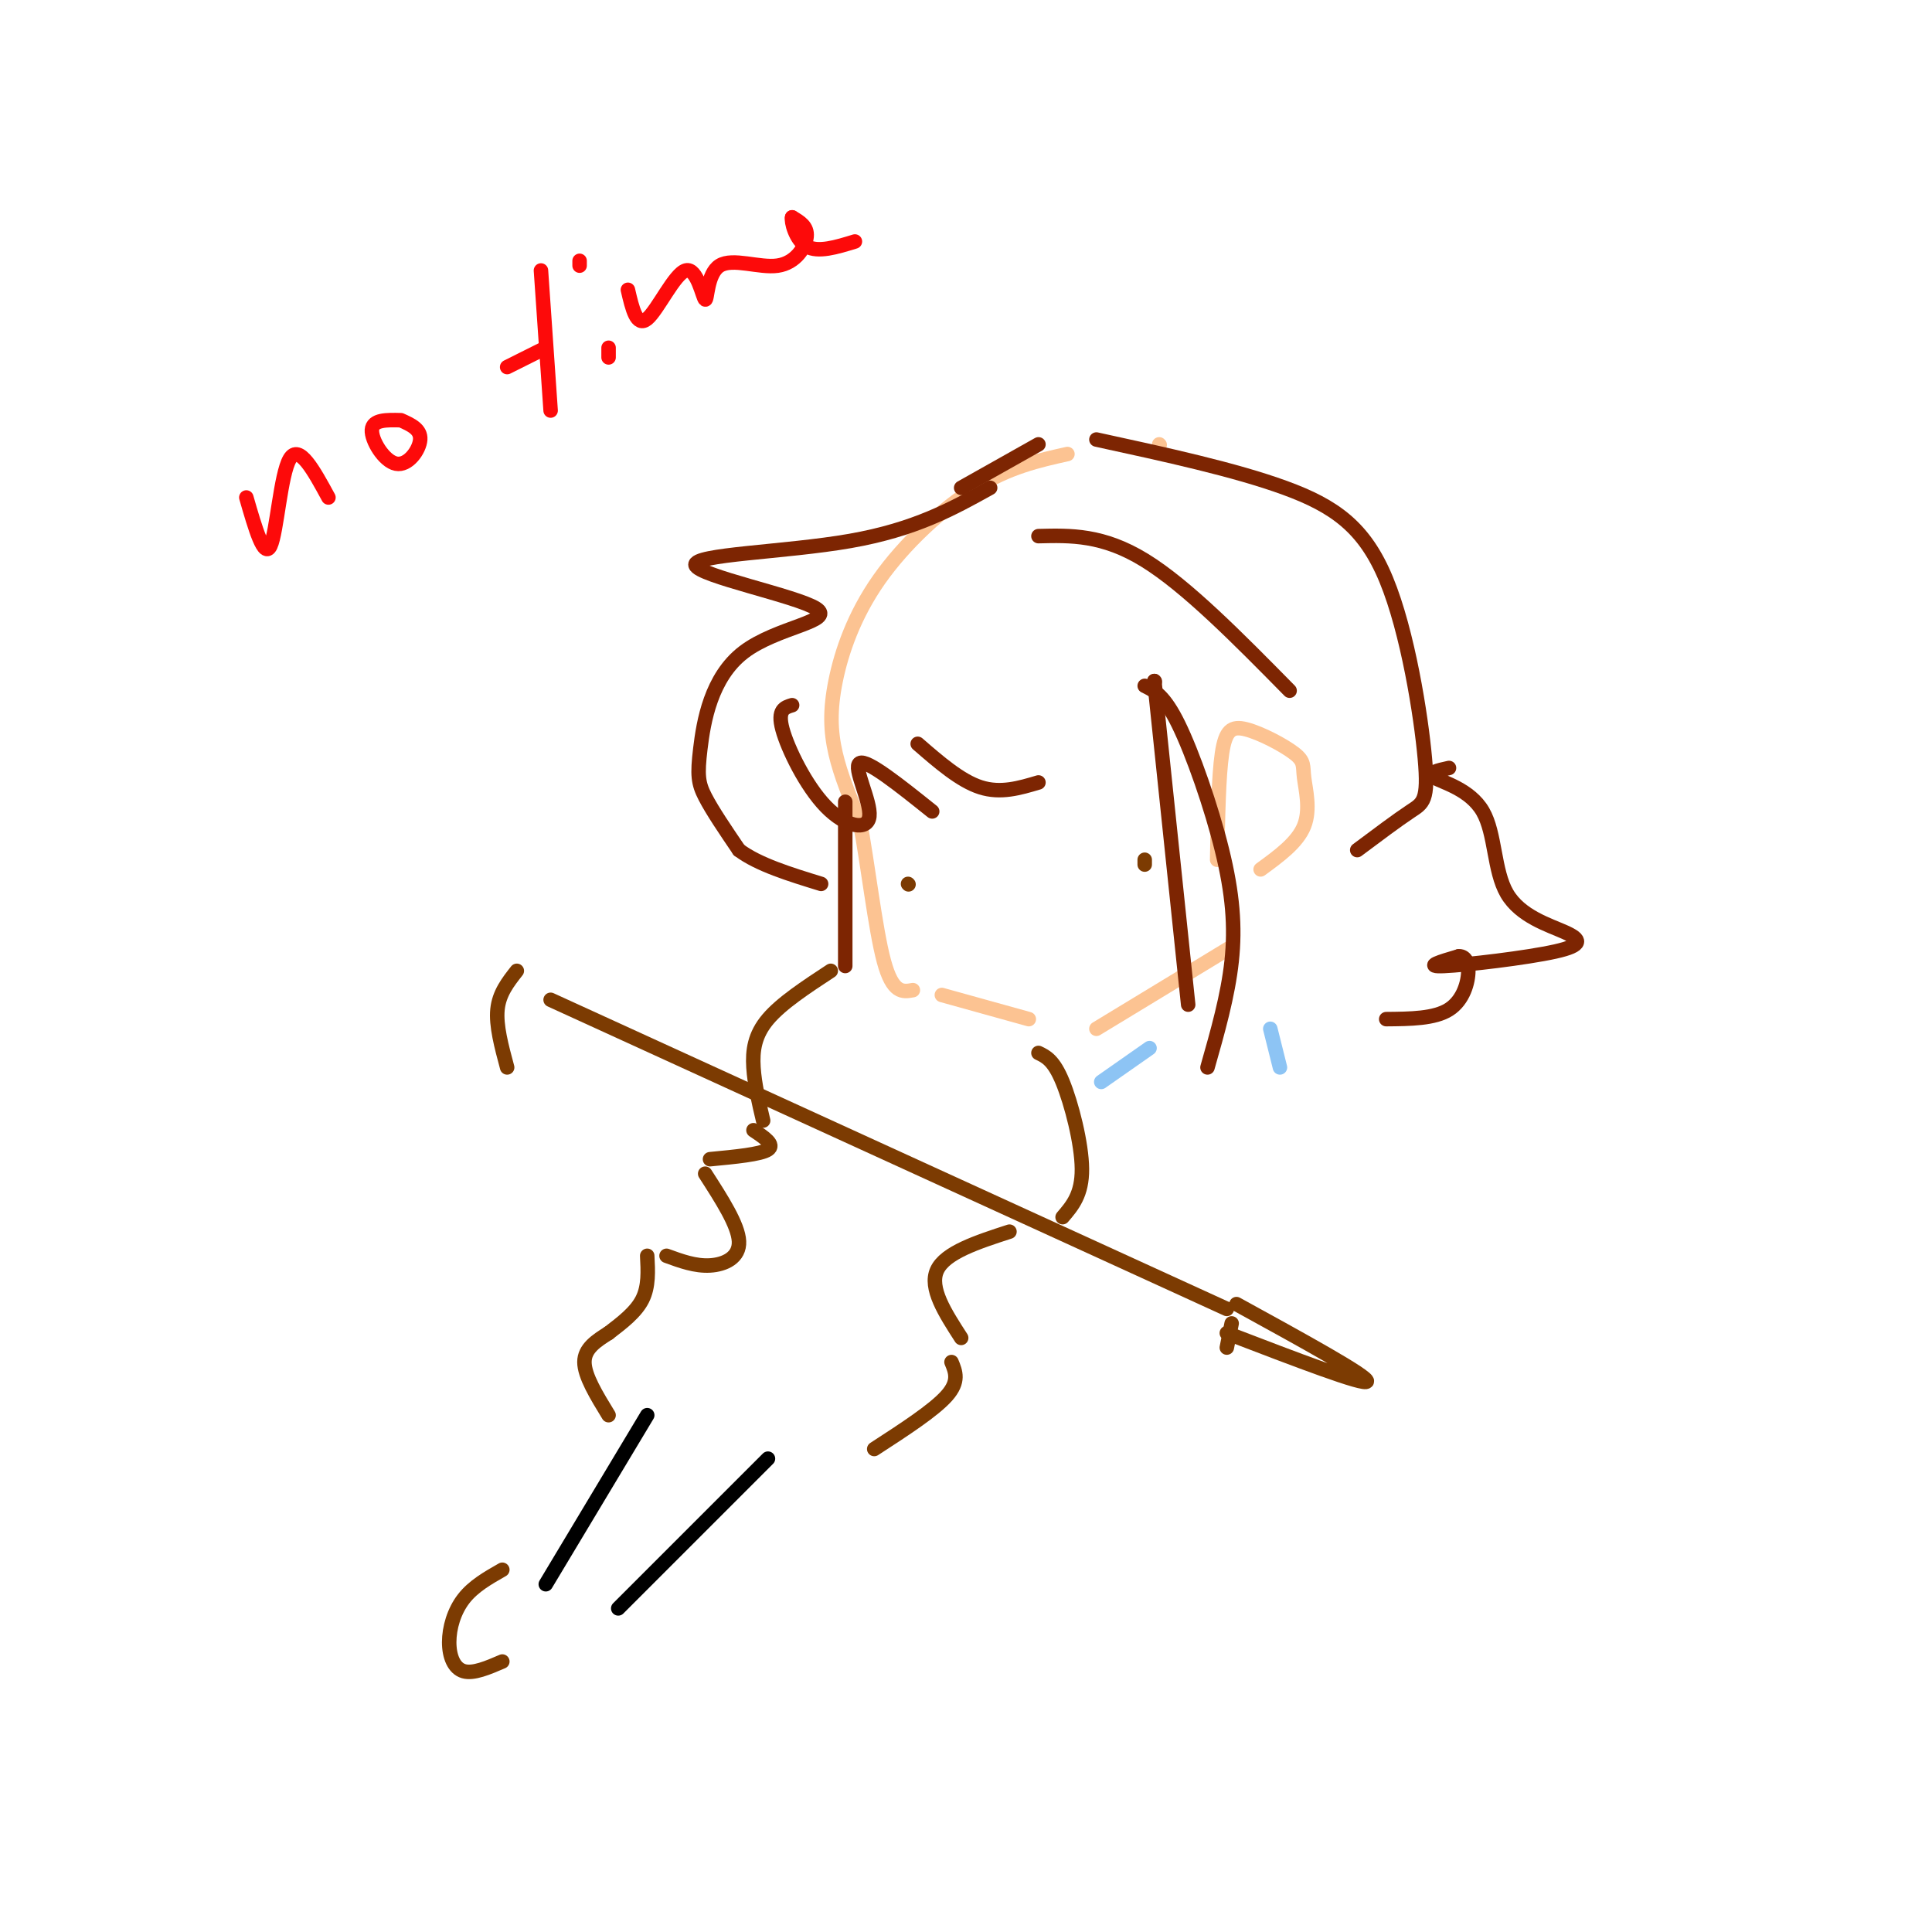<svg viewBox='0 0 400 400' version='1.1' xmlns='http://www.w3.org/2000/svg' xmlns:xlink='http://www.w3.org/1999/xlink'><g fill='none' stroke='rgb(252,195,146)' stroke-width='3' stroke-linecap='round' stroke-linejoin='round'><path d='M240,92c0.000,0.000 0.100,0.100 0.1,0.1'/><path d='M221,94c-6.030,1.346 -12.061,2.692 -19,7c-6.939,4.308 -14.788,11.577 -20,19c-5.212,7.423 -7.788,14.998 -9,21c-1.212,6.002 -1.061,10.429 0,15c1.061,4.571 3.030,9.285 5,14'/><path d='M178,170c1.622,8.356 3.178,22.244 5,29c1.822,6.756 3.911,6.378 6,6'/><path d='M195,206c0.000,0.000 18.000,5.000 18,5'/><path d='M227,213c0.000,0.000 28.000,-17.000 28,-17'/><path d='M252,178c0.147,-8.603 0.295,-17.207 1,-22c0.705,-4.793 1.968,-5.776 5,-5c3.032,0.776 7.833,3.311 10,5c2.167,1.689 1.699,2.532 2,5c0.301,2.468 1.372,6.562 0,10c-1.372,3.438 -5.186,6.219 -9,9'/></g>
<g fill='none' stroke='rgb(125,37,2)' stroke-width='3' stroke-linecap='round' stroke-linejoin='round'><path d='M239,141c0.000,0.000 0.100,0.100 0.1,0.1'/><path d='M239,141c0.000,0.000 7.000,67.000 7,67'/><path d='M250,221c2.113,-7.423 4.226,-14.845 5,-22c0.774,-7.155 0.208,-14.042 -2,-23c-2.208,-8.958 -6.060,-19.988 -9,-26c-2.940,-6.012 -4.970,-7.006 -7,-8'/><path d='M175,166c0.000,0.000 0.000,34.000 0,34'/><path d='M205,101c-7.772,4.322 -15.543,8.644 -29,11c-13.457,2.356 -32.598,2.747 -32,5c0.598,2.253 20.937,6.369 25,9c4.063,2.631 -8.148,3.777 -15,9c-6.852,5.223 -8.345,14.521 -9,20c-0.655,5.479 -0.473,7.137 1,10c1.473,2.863 4.236,6.932 7,11'/><path d='M153,176c4.000,3.000 10.500,5.000 17,7'/><path d='M164,146c-1.552,0.466 -3.104,0.931 -2,5c1.104,4.069 4.863,11.740 9,16c4.137,4.260 8.652,5.108 9,2c0.348,-3.108 -3.472,-10.174 -2,-11c1.472,-0.826 8.236,4.587 15,10'/><path d='M190,154c4.417,3.833 8.833,7.667 13,9c4.167,1.333 8.083,0.167 12,-1'/><path d='M215,111c6.667,-0.167 13.333,-0.333 22,5c8.667,5.333 19.333,16.167 30,27'/><path d='M199,101c0.000,0.000 16.000,-9.000 16,-9'/><path d='M227,91c14.354,3.121 28.708,6.242 39,10c10.292,3.758 16.522,8.152 21,19c4.478,10.848 7.206,28.152 8,37c0.794,8.848 -0.344,9.242 -3,11c-2.656,1.758 -6.828,4.879 -11,8'/><path d='M300,159c-2.337,0.510 -4.674,1.020 -3,2c1.674,0.980 7.360,2.429 10,7c2.640,4.571 2.235,12.263 5,17c2.765,4.737 8.700,6.517 12,8c3.300,1.483 3.965,2.668 -2,4c-5.965,1.332 -18.562,2.809 -23,3c-4.438,0.191 -0.719,-0.905 3,-2'/><path d='M302,198c1.000,-0.083 2.000,0.708 2,3c0.000,2.292 -1.000,6.083 -4,8c-3.000,1.917 -8.000,1.958 -13,2'/></g>
<g fill='none' stroke='rgb(124,59,2)' stroke-width='3' stroke-linecap='round' stroke-linejoin='round'><path d='M172,201c-5.111,3.356 -10.222,6.711 -13,10c-2.778,3.289 -3.222,6.511 -3,10c0.222,3.489 1.111,7.244 2,11'/><path d='M156,234c2.250,1.500 4.500,3.000 3,4c-1.500,1.000 -6.750,1.500 -12,2'/><path d='M146,243c3.422,5.311 6.844,10.622 7,14c0.156,3.378 -2.956,4.822 -6,5c-3.044,0.178 -6.022,-0.911 -9,-2'/><path d='M134,260c0.167,3.167 0.333,6.333 -1,9c-1.333,2.667 -4.167,4.833 -7,7'/><path d='M126,276c-2.500,1.583 -5.000,3.167 -5,6c0.000,2.833 2.500,6.917 5,11'/><path d='M215,218c1.578,0.756 3.156,1.511 5,6c1.844,4.489 3.956,12.711 4,18c0.044,5.289 -1.978,7.644 -4,10'/><path d='M209,255c-6.667,2.167 -13.333,4.333 -15,8c-1.667,3.667 1.667,8.833 5,14'/><path d='M197,282c0.833,2.000 1.667,4.000 -1,7c-2.667,3.000 -8.833,7.000 -15,11'/></g>
<g fill='none' stroke='rgb(0,0,0)' stroke-width='3' stroke-linecap='round' stroke-linejoin='round'><path d='M134,293c0.000,0.000 -21.000,35.000 -21,35'/><path d='M159,302c0.000,0.000 -31.000,31.000 -31,31'/></g>
<g fill='none' stroke='rgb(124,59,2)' stroke-width='3' stroke-linecap='round' stroke-linejoin='round'><path d='M104,325c-3.000,1.708 -6.000,3.417 -8,6c-2.000,2.583 -3.000,6.042 -3,9c0.000,2.958 1.000,5.417 3,6c2.000,0.583 5.000,-0.708 8,-2'/><path d='M114,207c0.000,0.000 140.000,64.000 140,64'/><path d='M107,201c-1.833,2.333 -3.667,4.667 -4,8c-0.333,3.333 0.833,7.667 2,12'/><path d='M255,274c0.000,0.000 -1.000,5.000 -1,5'/><path d='M256,270c13.667,7.500 27.333,15.000 27,16c-0.333,1.000 -14.667,-4.500 -29,-10'/><path d='M237,179c0.000,0.000 0.000,-1.000 0,-1'/><path d='M188,183c0.000,0.000 0.100,0.100 0.1,0.1'/></g>
<g fill='none' stroke='rgb(141,196,244)' stroke-width='3' stroke-linecap='round' stroke-linejoin='round'><path d='M228,224c0.000,0.000 10.000,-7.000 10,-7'/><path d='M263,213c0.000,0.000 2.000,8.000 2,8'/></g>
<g fill='none' stroke='rgb(253,10,10)' stroke-width='3' stroke-linecap='round' stroke-linejoin='round'><path d='M51,103c1.844,6.400 3.689,12.800 5,10c1.311,-2.800 2.089,-14.800 4,-18c1.911,-3.200 4.956,2.400 8,8'/><path d='M83,87c-2.929,-0.071 -5.857,-0.143 -6,2c-0.143,2.143 2.500,6.500 5,7c2.500,0.500 4.857,-2.857 5,-5c0.143,-2.143 -1.929,-3.071 -4,-4'/><path d='M112,56c0.000,0.000 2.000,29.000 2,29'/><path d='M105,76c0.000,0.000 8.000,-4.000 8,-4'/><path d='M126,72c0.000,0.000 0.000,2.000 0,2'/><path d='M120,54c0.000,0.000 0.000,1.000 0,1'/><path d='M130,60c0.904,3.910 1.808,7.821 4,6c2.192,-1.821 5.673,-9.372 8,-10c2.327,-0.628 3.502,5.669 4,6c0.498,0.331 0.319,-5.303 3,-7c2.681,-1.697 8.222,0.543 12,0c3.778,-0.543 5.794,-3.869 6,-6c0.206,-2.131 -1.397,-3.065 -3,-4'/><path d='M164,45c-0.244,0.756 0.644,4.644 3,6c2.356,1.356 6.178,0.178 10,-1'/></g>
</svg>